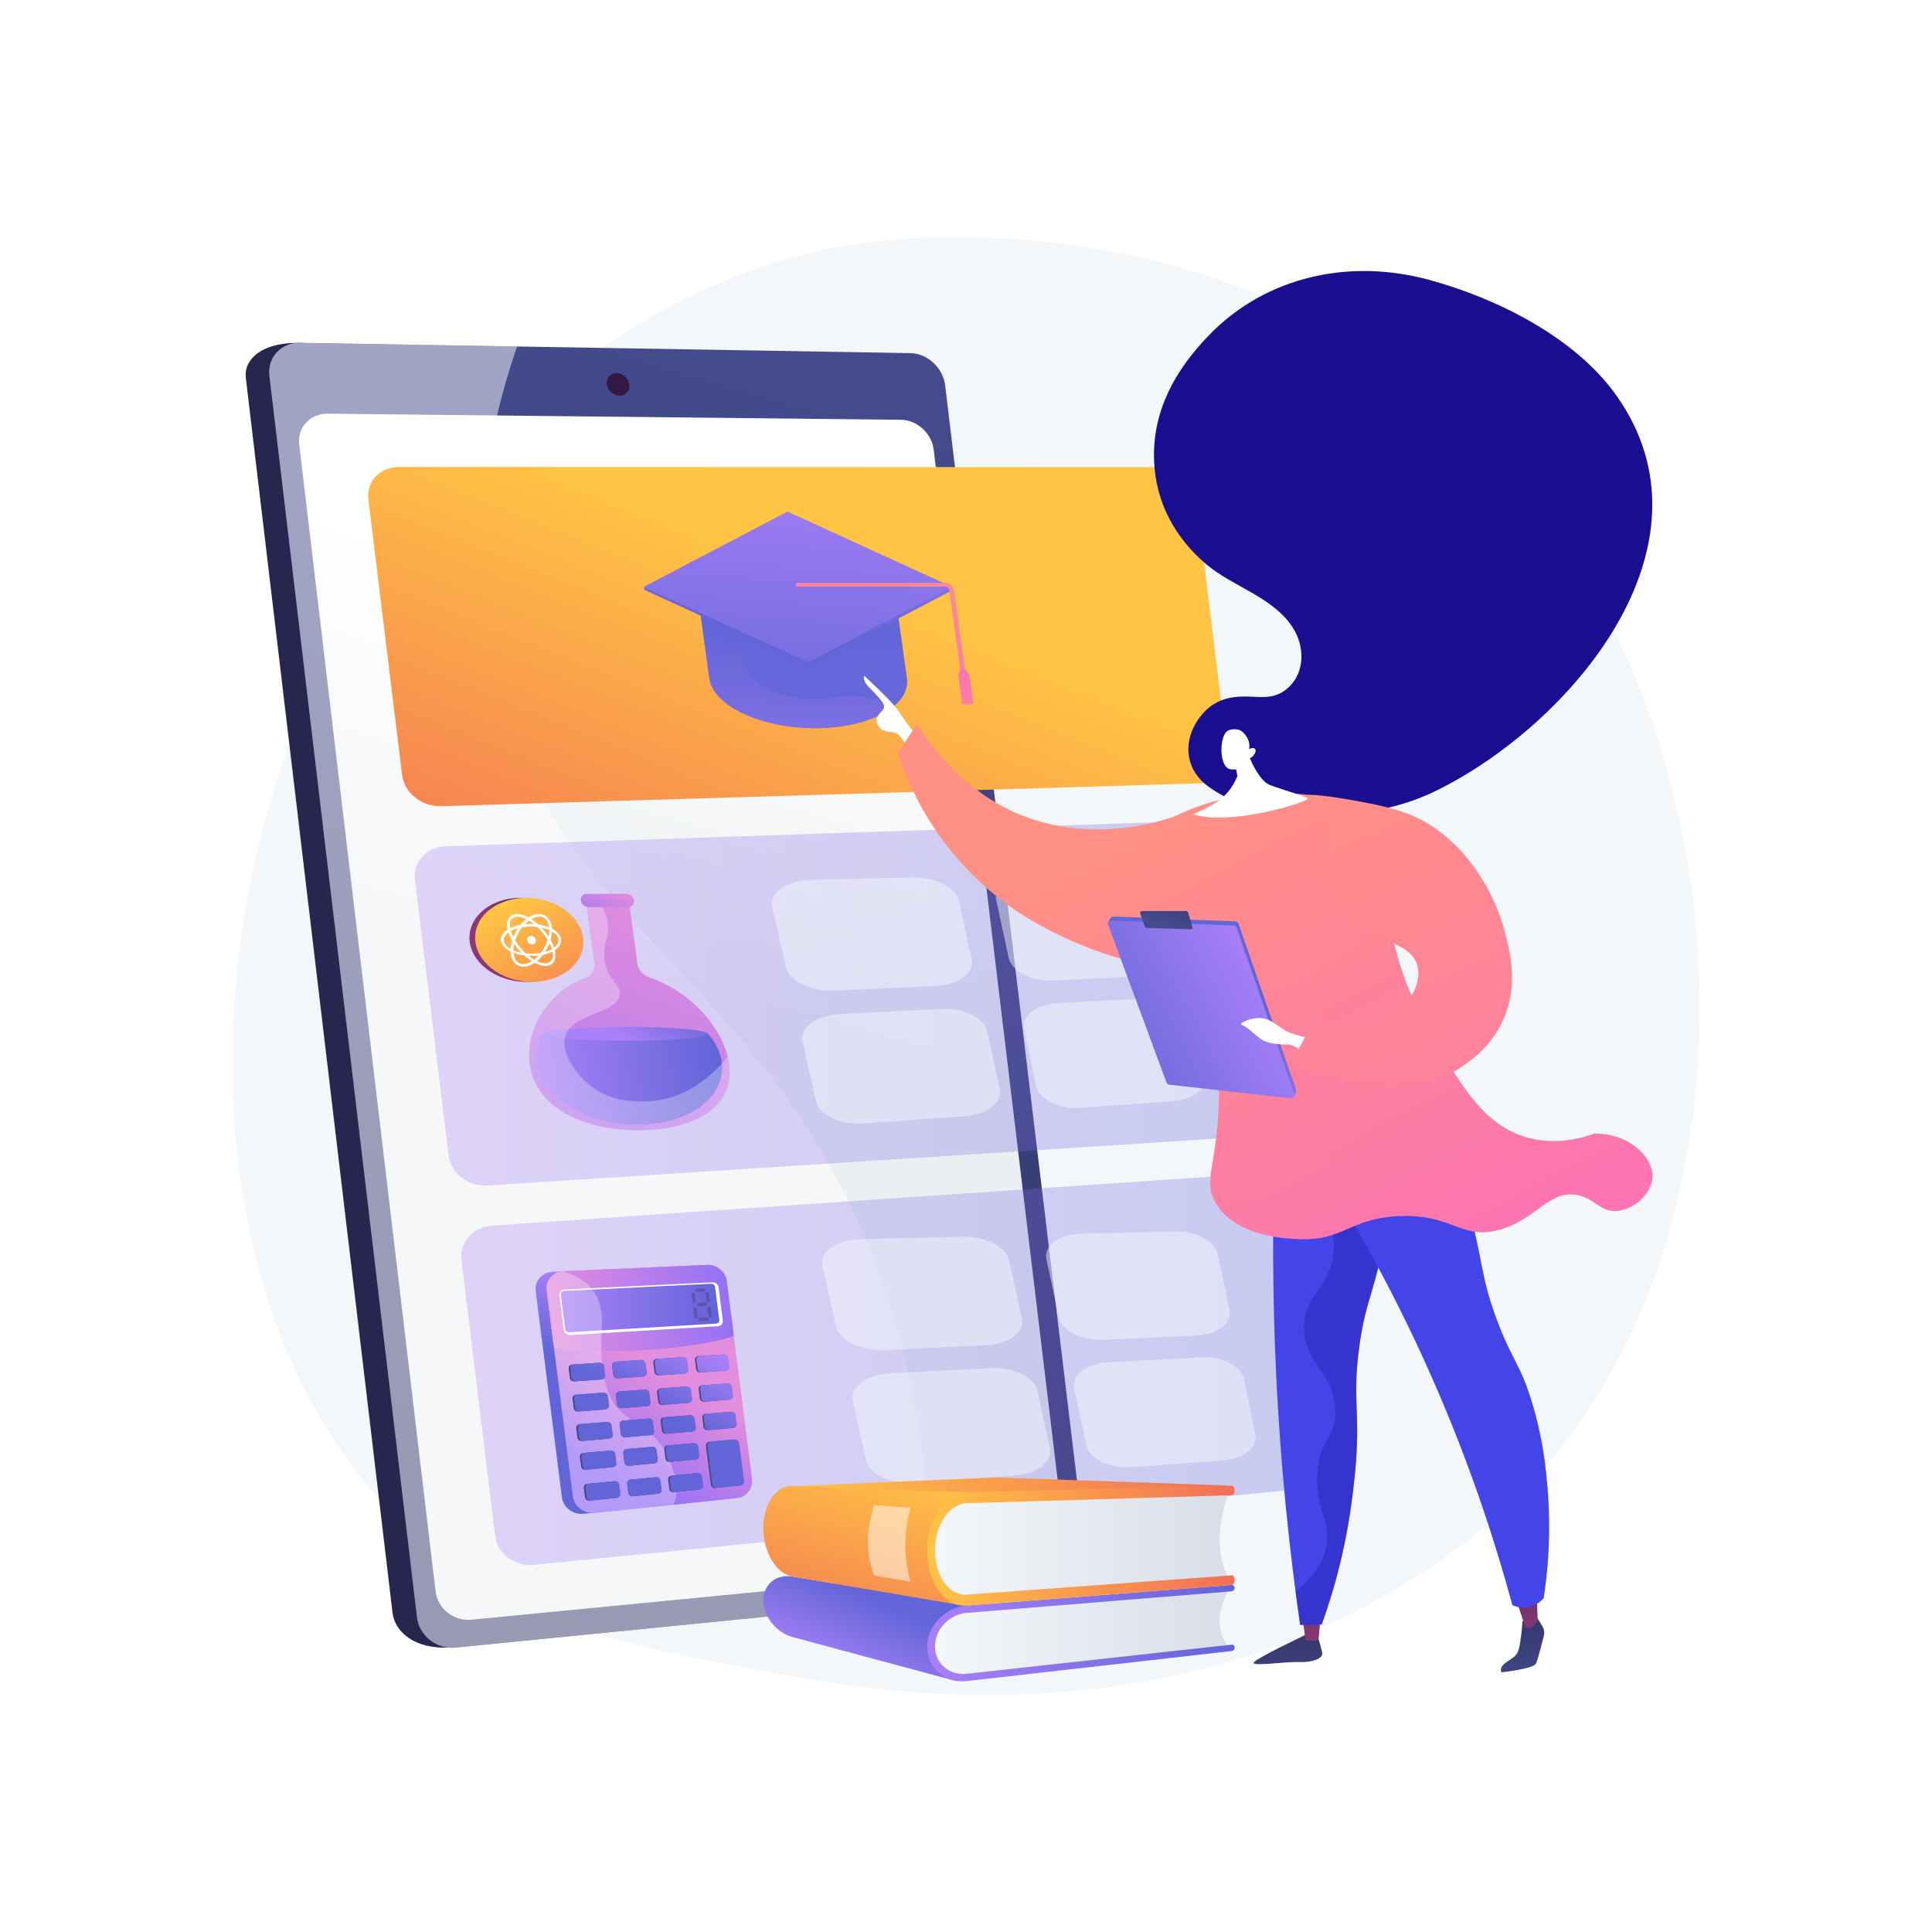<svg width="162" height="162" viewBox="0 0 162 162" fill="none" xmlns="http://www.w3.org/2000/svg">
<rect x="0" y="0" width="162" height="162" fill="#808080" stroke="none"/>
<g clip-path="url(#clip0_42_29)">
<rect width="162" height="162" fill="white"/>
<path d="M162 0H0V162H162V0Z" fill="white"/>
<path d="M127.72 125.018C124.517 128.32 121.652 130.261 119.457 131.726C98.058 146.014 73.596 141.896 66.033 140.488C53.831 138.217 43.531 136.615 34.681 128.62C14.572 110.452 15.55 72.553 30.916 49.076C32.738 46.292 48.081 23.549 72.595 20.345C73.195 20.267 73.642 20.222 74.034 20.18C77.826 19.779 101.327 17.66 120.49 33.714C123.233 36.012 127.647 40.157 131.74 46.479C146.708 69.596 146.755 105.398 127.72 125.018Z" fill="#F4F7FA"/>
<path d="M77.056 32.475L88.773 129.87C88.949 131.33 87.942 132.64 86.533 132.779L37.727 138.138C34.737 138.324 33.1 136.796 32.915 135.243L20.613 31.696C20.43 30.151 21.896 28.753 24.899 28.753L74.149 29.79C75.575 29.814 76.881 31.022 77.056 32.475Z" fill="url(#paint0_linear_42_29)"/>
<path d="M79.252 32.307L91.034 130.19C91.211 131.657 90.201 132.973 88.786 133.114L38.188 138.152C36.602 138.309 35.148 137.162 34.962 135.601L22.591 31.518C22.407 29.966 23.572 28.719 25.175 28.746L76.334 29.609C77.765 29.633 79.076 30.847 79.252 32.307Z" fill="url(#paint1_linear_42_29)"/>
<path d="M78.292 37.706L89.213 128.463C89.377 129.834 88.432 131.061 87.107 131.19L39.522 135.815C38.047 135.959 36.695 134.888 36.523 133.435L25.09 37.286C24.918 35.841 26 34.672 27.489 34.688L75.563 35.2C76.901 35.214 78.128 36.342 78.292 37.706Z" fill="url(#paint2_linear_42_29)"/>
<path d="M52.774 32.24C52.837 32.761 52.463 33.178 51.938 33.171C51.413 33.165 50.937 32.736 50.875 32.214C50.812 31.692 51.188 31.275 51.712 31.282C52.237 31.29 52.712 31.719 52.774 32.24Z" fill="url(#paint3_linear_42_29)"/>
<g opacity="0.5">
<path d="M70.065 98.628C60.323 80.616 45.77 75.225 41.389 56.663C39.02 46.629 40.634 37.025 43.352 29.052L25.175 28.746C23.572 28.719 22.407 29.966 22.591 31.518L34.962 135.601C35.148 137.162 36.602 138.31 38.188 138.152L77.963 134.192C78.257 118.053 74.407 106.656 70.065 98.628Z" fill="white"/>
</g>
<path d="M100.686 65.682L36.981 67.6C35.363 67.648 33.898 66.474 33.715 64.977L30.888 41.861C30.704 40.363 31.877 39.15 33.502 39.15L97.444 39.171C98.85 39.172 100.124 40.296 100.293 41.683L102.912 63.095C103.082 64.481 102.087 65.64 100.686 65.682Z" fill="url(#paint4_linear_42_29)"/>
<path opacity="0.3" d="M107.937 124.963L44.762 131.215C43.157 131.374 41.703 130.289 41.52 128.792L38.693 105.676C38.509 104.179 39.671 102.876 41.282 102.766L104.694 98.452C106.089 98.358 107.353 99.405 107.523 100.792L110.141 122.203C110.311 123.59 109.326 124.826 107.937 124.963Z" fill="url(#paint5_linear_42_29)"/>
<path opacity="0.3" d="M104.312 95.323L40.871 99.407C39.26 99.511 37.8 98.382 37.617 96.884L34.79 73.768C34.607 72.271 35.774 71.013 37.392 70.958L101.069 68.812C102.469 68.764 103.738 69.851 103.908 71.237L106.527 92.649C106.696 94.036 105.706 95.233 104.312 95.323Z" fill="url(#paint6_linear_42_29)"/>
<path d="M74.885 48.481L76.045 56.872C76.171 57.779 75.724 58.618 74.849 59.303C74.639 59.467 74.409 59.623 74.152 59.769C72.753 60.565 70.698 61.06 68.345 61.06C65.991 61.06 63.797 60.565 62.178 59.769C60.647 59.017 59.63 57.996 59.474 56.872L58.314 48.481L74.885 48.481Z" fill="url(#paint7_linear_42_29)"/>
<path opacity="0.3" d="M74.855 59.303C74.646 59.467 74.412 59.623 74.156 59.769C72.757 60.565 70.7 61.06 68.346 61.06C65.993 61.06 63.798 60.565 62.179 59.769C60.648 59.017 59.63 57.996 59.474 56.872L58.872 52.518C60.126 53.026 61.894 54.022 62.422 55.632C63.247 58.15 66.863 59.003 70.262 58.434C71.759 58.183 73.417 58.577 74.855 59.303Z" fill="url(#paint8_linear_42_29)"/>
<path d="M79.346 49.262L66.069 43.184L54.472 49.262H54.003L54.031 49.46L67.846 55.782L79.913 49.46L79.886 49.262H79.346Z" fill="url(#paint9_linear_42_29)"/>
<path d="M66.029 42.894L53.967 49.216L67.776 55.538L79.838 49.216L66.029 42.894Z" fill="url(#paint10_linear_42_29)"/>
<path d="M80.974 57.993C80.879 57.993 80.766 57.917 80.754 57.823L79.608 49.536C79.582 49.349 79.455 49.184 79.266 49.184H66.898C66.803 49.184 66.718 49.121 66.705 49.028C66.692 48.934 66.76 48.871 66.855 48.871H79.223C79.602 48.871 79.951 49.161 80.003 49.536L81.148 57.823C81.161 57.917 81.069 57.993 80.974 57.993Z" fill="url(#paint11_linear_42_29)"/>
<path d="M81.212 56.487L81.025 56.23C80.956 56.132 80.84 56.073 80.727 56.074C80.614 56.076 80.518 56.139 80.479 56.239L80.381 56.506C80.355 56.571 80.354 56.643 80.364 56.716L80.675 58.971C80.682 59.019 80.9 59.058 81.161 59.058C81.422 59.058 81.629 59.019 81.622 58.971L81.31 56.71C81.299 56.632 81.26 56.555 81.212 56.487Z" fill="url(#paint12_linear_42_29)"/>
<path d="M53.447 80.791L52.72 75.4H49.114L49.84 80.791C49.911 81.317 49.635 81.786 49.15 81.964C45.989 83.121 44.026 86.296 44.42 89.222C44.913 92.883 48.91 94.768 53.526 94.768C58.143 94.768 61.632 92.883 61.139 89.222C60.744 86.296 57.926 83.121 54.453 81.964C53.919 81.786 53.517 81.317 53.447 80.791Z" fill="url(#paint13_linear_42_29)"/>
<path d="M45.509 86.687C45.073 87.4 44.882 88.205 44.997 89.058C45.388 91.963 49.18 94.318 53.466 94.318C57.752 94.318 60.909 91.963 60.517 89.058C60.403 88.205 59.994 87.399 59.366 86.687H45.509Z" fill="url(#paint14_linear_42_29)"/>
<path d="M59.363 86.687C59.406 87.009 56.341 87.27 52.516 87.27C48.692 87.27 45.556 87.009 45.513 86.687C45.469 86.365 48.535 86.104 52.359 86.104C56.184 86.104 59.319 86.365 59.363 86.687Z" fill="url(#paint15_linear_42_29)"/>
<g opacity="0.3">
<path d="M53.925 92.357C52.991 92.354 51.063 92.348 49.393 90.953C48.382 90.109 47.032 88.394 47.382 86.978C47.913 84.831 51.931 85.077 51.967 83.296C51.983 82.485 51.154 82.341 50.775 80.937C50.358 79.389 51.152 78.775 50.949 77.36C50.876 76.853 50.667 76.189 50.098 75.4H49.114L49.84 80.791C49.911 81.317 49.635 81.786 49.15 81.964C45.989 83.121 44.026 86.296 44.42 89.222C44.913 92.883 48.91 94.768 53.526 94.768C58.143 94.768 61.632 92.883 61.139 89.222C61.11 89.013 61.069 88.803 61.017 88.592C59.911 89.996 57.523 92.369 53.925 92.357Z" fill="white"/>
</g>
<path d="M52.659 76.062H49.353C49.037 76.062 48.746 75.813 48.705 75.505C48.663 75.198 48.887 74.949 49.204 74.949H52.509C52.826 74.949 53.116 75.198 53.158 75.505C53.199 75.813 52.976 76.062 52.659 76.062Z" fill="url(#paint16_linear_42_29)"/>
<path d="M43.485 75.288C41.234 75.355 39.517 76.694 39.375 78.388C39.375 78.39 39.374 78.392 39.374 78.394C39.367 78.487 39.364 78.581 39.366 78.676C39.366 78.682 39.366 78.688 39.367 78.695C39.368 78.739 39.37 78.783 39.374 78.828C39.374 78.836 39.375 78.844 39.376 78.852C39.38 78.898 39.384 78.944 39.39 78.99C39.656 80.958 41.928 82.45 44.433 82.324C44.5 82.32 44.566 82.316 44.631 82.31C44.638 82.309 44.644 82.309 44.651 82.308C44.713 82.303 44.774 82.296 44.835 82.289C44.845 82.288 44.854 82.287 44.864 82.285C44.923 82.278 44.981 82.269 45.039 82.26C45.05 82.258 45.061 82.257 45.072 82.255C45.129 82.246 45.185 82.235 45.241 82.224C45.253 82.222 45.264 82.22 45.275 82.217C45.331 82.206 45.386 82.194 45.441 82.181C45.451 82.178 45.462 82.176 45.472 82.173C45.526 82.16 45.58 82.146 45.633 82.131C45.643 82.128 45.652 82.126 45.662 82.123C45.709 82.109 45.757 82.095 45.803 82.08C45.815 82.076 45.827 82.073 45.839 82.069C45.887 82.053 45.933 82.037 45.98 82.02C45.99 82.017 46 82.013 46.01 82.01C46.01 82.01 46.01 82.01 46.01 82.01C47.607 81.423 48.608 80.103 48.409 78.627C48.151 76.709 45.961 75.214 43.485 75.288Z" fill="url(#paint17_linear_42_29)"/>
<path d="M48.888 78.627C49.146 80.544 47.38 82.199 44.911 82.323C42.407 82.45 40.134 80.958 39.869 78.99C39.604 77.021 41.452 75.363 43.964 75.288C46.439 75.214 48.629 76.71 48.888 78.627Z" fill="url(#paint18_linear_42_29)"/>
<g opacity="0.3">
<path d="M45.881 81.375C45.2 80.364 45.617 79.372 44.794 78.732C43.955 78.079 43.065 78.752 41.933 78.235C41.494 78.035 40.981 77.637 40.525 76.795C40.012 77.414 39.759 78.177 39.869 78.99C40.134 80.958 42.407 82.45 44.911 82.324C45.48 82.295 46.011 82.185 46.489 82.01C46.214 81.802 46.021 81.583 45.881 81.375Z" fill="url(#paint19_linear_42_29)"/>
</g>
<path d="M44.212 78.836C44.239 79.035 44.423 79.192 44.624 79.189C44.824 79.185 44.964 79.021 44.938 78.823C44.911 78.626 44.728 78.468 44.528 78.471C44.328 78.474 44.186 78.637 44.212 78.836Z" fill="white"/>
<path d="M43.518 79.665C42.529 78.523 42.227 77.255 42.833 76.795C42.972 76.69 43.149 76.636 43.357 76.636C44.022 76.636 44.907 77.177 45.614 78.01C46.562 79.127 46.855 80.357 46.286 80.824C46.153 80.933 45.983 80.992 45.782 80.999C45.13 81.022 44.241 80.5 43.518 79.665ZM42.991 76.981C42.501 77.354 42.823 78.527 43.69 79.529C44.351 80.295 45.18 80.793 45.752 80.775C45.906 80.77 46.034 80.727 46.133 80.646C46.596 80.267 46.285 79.125 45.448 78.141C44.799 77.377 43.971 76.861 43.387 76.862C43.227 76.862 43.094 76.902 42.991 76.981Z" fill="white"/>
<path d="M43.376 80.92C42.65 80.481 42.619 79.205 43.303 78.035C43.801 77.182 44.546 76.636 45.199 76.636C45.401 76.636 45.585 76.689 45.746 76.792C46.436 77.236 46.473 78.466 45.828 79.611C45.346 80.467 44.606 81.039 43.942 81.062C43.733 81.069 43.543 81.022 43.376 80.92ZM43.509 78.164C42.91 79.191 42.898 80.373 43.485 80.73C43.609 80.805 43.752 80.84 43.912 80.835C44.495 80.816 45.184 80.271 45.628 79.486C46.198 78.478 46.203 77.334 45.641 76.974C45.522 76.897 45.384 76.859 45.229 76.859C44.656 76.86 43.965 77.382 43.509 78.164Z" fill="white"/>
<path d="M42.004 78.879C41.97 78.644 42.049 78.439 42.227 78.233C42.613 77.782 43.44 77.491 44.375 77.472L44.443 77.469C45.804 77.46 46.935 78.019 47.044 78.746C47.099 79.115 46.888 79.459 46.447 79.728C46.024 79.987 45.429 80.131 44.773 80.158L44.701 80.131C44.701 80.131 44.701 80.131 44.701 80.131C43.313 80.195 42.115 79.636 42.004 78.879ZM44.408 77.699C43.532 77.718 42.766 77.983 42.417 78.391C42.276 78.555 42.218 78.727 42.244 78.902C42.334 79.52 43.437 79.997 44.679 79.965L44.744 79.962C45.364 79.938 45.922 79.791 46.317 79.55C46.688 79.323 46.869 79.043 46.826 78.76C46.737 78.164 45.691 77.688 44.473 77.698L44.408 77.699Z" fill="white"/>
<path d="M60.073 107.513L62.184 124.05C62.288 124.864 61.711 125.607 60.88 125.693L48.942 126.934C48.045 127.027 47.224 126.398 47.116 125.547L44.919 108.248C44.818 107.448 45.386 106.764 46.205 106.651C46.257 106.644 46.31 106.64 46.365 106.638L58.381 106.109C59.217 106.072 59.969 106.7 60.073 107.513Z" fill="url(#paint20_linear_42_29)"/>
<path d="M60.947 107.469L63.057 123.982C63.16 124.795 62.62 125.533 61.791 125.619L49.894 126.855C48.999 126.948 48.144 126.323 48.036 125.473L45.842 108.201C45.74 107.403 46.324 106.719 47.14 106.607C47.192 106.599 47.264 106.595 47.318 106.592L59.295 106.065C60.129 106.029 60.843 106.657 60.947 107.469Z" fill="url(#paint21_linear_42_29)"/>
<path d="M60.944 107.446L61.473 111.583L46.388 112.505L45.838 108.177C45.739 107.398 46.296 106.739 47.081 106.604C47.151 106.591 47.244 106.596 47.318 106.592L59.295 106.065C60.129 106.029 60.841 106.634 60.944 107.446Z" fill="url(#paint22_linear_42_29)"/>
<path d="M61.31 110.311L61.53 112.032C60.082 112.539 57.376 112.988 54.265 113.189C52.903 113.277 51.586 113.309 50.395 113.291C48.818 113.267 47.481 113.155 46.448 112.974L46.219 111.174C46.585 111.069 46.922 110.972 47.325 110.877C48.204 110.671 49.273 110.487 50.454 110.338C51.514 110.205 52.674 110.1 53.881 110.033C55.443 109.947 56.91 109.935 58.185 109.985C58.285 109.989 58.384 109.994 58.481 109.998C58.788 110.013 59.083 110.031 59.365 110.053C59.465 110.061 59.563 110.069 59.659 110.078C59.881 110.098 60.072 110.121 60.275 110.146C60.665 110.192 61.012 110.248 61.31 110.311Z" fill="url(#paint23_linear_42_29)"/>
<path d="M60.609 110.732C60.641 110.978 60.463 111.189 60.211 111.204L47.823 111.944C47.551 111.96 47.305 111.766 47.272 111.51L46.904 108.613C46.872 108.358 47.066 108.14 47.337 108.127L59.741 107.525C59.993 107.513 60.223 107.702 60.254 107.948L60.609 110.732Z" fill="white"/>
<path d="M60.313 110.686C60.333 110.842 60.22 110.975 60.061 110.985L47.737 111.712C47.565 111.722 47.41 111.599 47.389 111.438L47.023 108.554C47.002 108.393 47.125 108.255 47.296 108.247L59.634 107.644C59.794 107.637 59.938 107.756 59.958 107.911L60.313 110.686Z" fill="url(#paint24_linear_42_29)"/>
<g opacity="0.3">
<path d="M58.352 109.098C58.362 109.175 58.304 109.228 58.225 109.232L58.219 109.232C58.14 109.236 58.07 109.191 58.06 109.114L57.987 108.544C57.977 108.467 58.034 108.406 58.113 108.402L58.12 108.402C58.199 108.398 58.27 108.452 58.28 108.529L58.352 109.098Z" fill="url(#paint25_linear_42_29)"/>
<path d="M59.519 109.039C59.528 109.115 59.471 109.17 59.393 109.174L59.386 109.174C59.308 109.178 59.238 109.131 59.228 109.054L59.155 108.484C59.145 108.408 59.202 108.346 59.28 108.342L59.287 108.342C59.365 108.338 59.436 108.393 59.446 108.469L59.519 109.039Z" fill="url(#paint26_linear_42_29)"/>
</g>
<path opacity="0.3" d="M58.516 110.376C58.525 110.452 58.471 110.532 58.392 110.535L58.386 110.536C58.306 110.539 58.233 110.469 58.223 110.392L58.148 109.805C58.138 109.728 58.193 109.65 58.272 109.647L58.279 109.646C58.358 109.642 58.431 109.712 58.441 109.789L58.516 110.376Z" fill="url(#paint27_linear_42_29)"/>
<path opacity="0.3" d="M59.682 110.316C59.691 110.393 59.631 110.419 59.56 110.482L59.553 110.482C59.475 110.486 59.401 110.409 59.391 110.333L59.313 109.718C59.303 109.641 59.353 109.535 59.432 109.531L59.438 109.531C59.517 109.527 59.593 109.626 59.603 109.702L59.682 110.316Z" fill="url(#paint28_linear_42_29)"/>
<path opacity="0.3" d="M59.269 109.348C59.279 109.424 59.221 109.49 59.143 109.495L58.583 109.526C58.504 109.53 58.461 109.47 58.451 109.394L58.45 109.387C58.441 109.311 58.466 109.246 58.545 109.242L59.122 109.21C59.2 109.206 59.258 109.265 59.269 109.341L59.269 109.348Z" fill="url(#paint29_linear_42_29)"/>
<path opacity="0.3" d="M59.114 108.157C59.124 108.234 59.068 108.299 58.989 108.303L58.428 108.332C58.349 108.336 58.306 108.276 58.296 108.199L58.295 108.193C58.285 108.116 58.312 108.052 58.391 108.048L58.968 108.019C59.046 108.015 59.103 108.074 59.113 108.151L59.114 108.157Z" fill="url(#paint30_linear_42_29)"/>
<path opacity="0.3" d="M59.432 110.596C59.442 110.672 59.383 110.739 59.304 110.743L58.713 110.777C58.634 110.782 58.561 110.723 58.551 110.647L58.55 110.64C58.54 110.563 58.596 110.498 58.675 110.493L59.268 110.459C59.346 110.455 59.421 110.513 59.431 110.589L59.432 110.596Z" fill="url(#paint31_linear_42_29)"/>
<path opacity="0.3" d="M56.734 125.066C56.72 125.341 56.674 125.618 56.585 125.881C56.554 125.974 56.517 126.071 56.475 126.171L49.894 126.855C48.999 126.948 48.144 126.324 48.036 125.473L45.839 108.177C45.739 107.398 46.294 106.726 47.079 106.591C47.099 106.595 47.129 106.6 47.149 106.605C48.024 106.827 49.006 107.268 49.672 108.139C50.089 108.684 50.387 109.399 50.461 110.338C50.481 110.581 50.486 110.838 50.474 111.112C50.467 111.272 50.46 111.434 50.453 111.6C50.445 111.807 50.437 112.019 50.431 112.234C50.422 112.579 50.418 112.932 50.425 113.289C50.431 113.631 50.446 113.977 50.476 114.321C50.482 114.387 50.488 114.454 50.495 114.52C50.517 114.735 50.545 114.949 50.58 115.161C50.604 115.306 50.631 115.45 50.662 115.593C50.835 116.397 51.124 117.159 51.591 117.817C51.945 118.315 52.43 118.691 52.934 119.038C53.067 119.13 53.201 119.219 53.334 119.309C53.793 119.615 54.234 119.934 54.637 120.295C54.647 120.304 54.657 120.313 54.666 120.322C54.862 120.498 55.048 120.685 55.222 120.886C55.416 121.108 55.586 121.344 55.734 121.591C55.791 121.686 55.845 121.783 55.896 121.881C55.984 122.049 56.063 122.223 56.136 122.399C56.168 122.479 56.201 122.559 56.232 122.641C56.233 122.644 56.235 122.647 56.236 122.651C56.362 122.974 56.478 123.313 56.567 123.658C56.688 124.123 56.758 124.6 56.734 125.066Z" fill="white"/>
<path d="M50.633 115.344C50.654 115.515 50.526 115.664 50.346 115.676L48.156 115.832C47.973 115.845 47.807 115.716 47.785 115.544L47.685 114.756C47.663 114.584 47.794 114.434 47.976 114.422L50.168 114.275C50.348 114.263 50.512 114.392 50.533 114.563L50.633 115.344Z" fill="url(#paint32_linear_42_29)"/>
<path d="M54.217 115.092C54.238 115.261 54.113 115.409 53.936 115.421L51.792 115.574C51.613 115.586 51.451 115.458 51.429 115.288L51.33 114.509C51.308 114.338 51.436 114.19 51.615 114.178L53.76 114.034C53.936 114.022 54.097 114.15 54.118 114.319L54.217 115.092Z" fill="url(#paint33_linear_42_29)"/>
<path d="M57.608 114.854C57.629 115.021 57.507 115.167 57.334 115.179L55.233 115.329C55.058 115.341 54.898 115.214 54.877 115.046L54.778 114.274C54.757 114.105 54.882 113.959 55.057 113.947L57.159 113.807C57.332 113.795 57.489 113.921 57.51 114.089L57.608 114.854Z" fill="url(#paint34_linear_42_29)"/>
<path d="M61.047 114.612C61.068 114.778 60.948 114.922 60.779 114.934L58.721 115.081C58.55 115.093 58.393 114.967 58.372 114.8L58.275 114.037C58.253 113.87 58.375 113.725 58.547 113.714L60.605 113.576C60.775 113.564 60.929 113.69 60.95 113.855L61.047 114.612Z" fill="url(#paint35_linear_42_29)"/>
<path d="M50.952 117.853C50.974 118.024 50.846 118.174 50.666 118.188L48.477 118.36C48.294 118.375 48.128 118.246 48.106 118.074L48.006 117.286C47.984 117.114 48.115 116.963 48.298 116.949L50.487 116.786C50.667 116.773 50.831 116.901 50.852 117.072L50.952 117.853Z" fill="url(#paint36_linear_42_29)"/>
<path d="M54.533 117.575C54.554 117.744 54.429 117.893 54.253 117.906L52.111 118.075C51.932 118.089 51.769 117.962 51.748 117.791L51.648 117.012C51.627 116.841 51.754 116.692 51.933 116.679L54.076 116.519C54.252 116.506 54.413 116.633 54.434 116.802L54.533 117.575Z" fill="url(#paint37_linear_42_29)"/>
<path d="M57.921 117.312C57.943 117.479 57.82 117.626 57.648 117.639L55.548 117.804C55.373 117.818 55.214 117.692 55.192 117.523L55.094 116.752C55.072 116.583 55.197 116.436 55.372 116.423L57.472 116.266C57.645 116.253 57.802 116.379 57.824 116.546L57.921 117.312Z" fill="url(#paint38_linear_42_29)"/>
<path d="M61.358 117.045C61.379 117.21 61.259 117.356 61.09 117.369L59.034 117.531C58.862 117.544 58.706 117.419 58.685 117.252L58.587 116.489C58.566 116.322 58.688 116.176 58.859 116.163L60.916 116.01C61.085 115.997 61.24 116.122 61.261 116.287L61.358 117.045Z" fill="url(#paint39_linear_42_29)"/>
<path d="M51.264 120.304C51.285 120.475 51.157 120.627 50.978 120.642L48.791 120.83C48.608 120.846 48.443 120.718 48.421 120.546L48.321 119.758C48.299 119.586 48.429 119.434 48.611 119.419L50.799 119.24C50.979 119.225 51.143 119.352 51.164 119.523L51.264 120.304Z" fill="url(#paint40_linear_42_29)"/>
<path d="M54.842 120C54.864 120.17 54.738 120.319 54.562 120.334L52.422 120.518C52.243 120.534 52.08 120.408 52.059 120.237L51.959 119.457C51.938 119.287 52.065 119.136 52.244 119.122L54.385 118.947C54.562 118.932 54.722 119.058 54.743 119.227L54.842 120Z" fill="url(#paint41_linear_42_29)"/>
<path d="M58.228 119.713C58.249 119.88 58.127 120.028 57.954 120.043L55.856 120.223C55.681 120.238 55.522 120.113 55.501 119.944L55.402 119.173C55.381 119.004 55.505 118.855 55.68 118.841L57.779 118.669C57.952 118.655 58.109 118.78 58.13 118.947L58.228 119.713Z" fill="url(#paint42_linear_42_29)"/>
<path d="M61.661 119.421C61.682 119.587 61.562 119.733 61.393 119.747L59.339 119.924C59.168 119.939 59.012 119.815 58.99 119.648L58.893 118.884C58.872 118.717 58.993 118.57 59.165 118.556L61.22 118.388C61.389 118.374 61.543 118.498 61.564 118.664L61.661 119.421Z" fill="url(#paint43_linear_42_29)"/>
<path d="M51.568 122.698C51.59 122.869 51.462 123.021 51.282 123.038L49.097 123.242C48.915 123.258 48.749 123.132 48.727 122.96L48.627 122.172C48.605 121.999 48.736 121.846 48.918 121.83L51.104 121.636C51.284 121.62 51.447 121.745 51.469 121.917L51.568 122.698Z" fill="url(#paint44_linear_42_29)"/>
<path d="M55.144 122.369C55.165 122.538 55.04 122.689 54.864 122.705L52.725 122.904C52.547 122.921 52.384 122.796 52.363 122.625L52.263 121.845C52.242 121.674 52.369 121.523 52.547 121.507L54.687 121.317C54.863 121.301 55.023 121.426 55.045 121.595L55.144 122.369Z" fill="url(#paint45_linear_42_29)"/>
<path d="M58.527 122.057C58.548 122.225 58.426 122.374 58.253 122.39L56.157 122.585C55.983 122.601 55.823 122.477 55.802 122.308L55.703 121.536C55.682 121.367 55.806 121.218 55.981 121.202L58.078 121.016C58.251 121 58.408 121.124 58.429 121.292L58.527 122.057Z" fill="url(#paint46_linear_42_29)"/>
<path d="M51.895 125.267C51.917 125.439 51.789 125.592 51.609 125.61L49.426 125.83C49.244 125.848 49.079 125.723 49.057 125.551L48.956 124.762C48.935 124.59 49.065 124.436 49.247 124.418L51.431 124.207C51.611 124.19 51.774 124.315 51.796 124.486L51.895 125.267Z" fill="url(#paint47_linear_42_29)"/>
<path d="M55.467 124.911C55.489 125.08 55.364 125.232 55.188 125.25L53.051 125.465C52.873 125.483 52.711 125.359 52.689 125.188L52.59 124.408C52.568 124.238 52.695 124.085 52.873 124.068L55.011 123.862C55.187 123.845 55.347 123.968 55.369 124.137L55.467 124.911Z" fill="url(#paint48_linear_42_29)"/>
<path d="M58.848 124.573C58.869 124.741 58.747 124.891 58.575 124.909L56.48 125.119C56.306 125.137 56.147 125.014 56.125 124.845L56.027 124.073C56.005 123.904 56.13 123.754 56.304 123.737L58.399 123.534C58.572 123.518 58.729 123.64 58.75 123.808L58.848 124.573Z" fill="url(#paint49_linear_42_29)"/>
<path d="M61.506 120.711L59.452 120.894C59.281 120.909 59.176 121.102 59.197 121.269L59.252 121.699L59.298 122.058L59.505 123.681L59.566 124.159L59.606 124.471C59.627 124.638 59.776 124.787 59.947 124.77L61.998 124.564C62.167 124.547 62.293 124.371 62.272 124.205L62.232 123.895L62.172 123.422L61.966 121.812L61.921 121.456L61.866 121.029C61.845 120.863 61.675 120.696 61.506 120.711Z" fill="url(#paint50_linear_42_29)"/>
<path d="M50.755 115.335C50.777 115.506 50.649 115.655 50.469 115.668L48.28 115.823C48.098 115.836 47.932 115.707 47.91 115.535L47.81 114.748C47.788 114.575 47.918 114.425 48.101 114.413L50.291 114.267C50.471 114.254 50.634 114.383 50.656 114.554L50.755 115.335Z" fill="url(#paint51_linear_42_29)"/>
<path d="M54.217 115.092C54.238 115.261 54.113 115.409 53.936 115.421L51.792 115.574C51.613 115.586 51.451 115.458 51.429 115.288L51.33 114.509C51.308 114.338 51.436 114.19 51.615 114.178L53.76 114.034C53.936 114.022 54.097 114.15 54.118 114.319L54.217 115.092Z" fill="url(#paint52_linear_42_29)"/>
<path d="M57.726 114.846C57.747 115.013 57.624 115.159 57.452 115.171L55.352 115.32C55.177 115.333 55.018 115.206 54.996 115.037L54.898 114.266C54.877 114.097 55.001 113.951 55.176 113.939L57.277 113.799C57.45 113.787 57.607 113.914 57.628 114.081L57.726 114.846Z" fill="url(#paint53_linear_42_29)"/>
<path d="M61.162 114.604C61.183 114.77 61.064 114.914 60.894 114.926L58.838 115.072C58.667 115.085 58.51 114.959 58.489 114.792L58.392 114.029C58.37 113.862 58.492 113.717 58.664 113.706L60.721 113.568C60.89 113.557 61.044 113.682 61.066 113.848L61.162 114.604Z" fill="url(#paint54_linear_42_29)"/>
<path d="M51.075 117.843C51.096 118.014 50.968 118.165 50.788 118.179L48.601 118.351C48.419 118.365 48.253 118.237 48.231 118.064L48.131 117.277C48.109 117.104 48.24 116.954 48.422 116.94L50.61 116.777C50.79 116.764 50.953 116.892 50.975 117.063L51.075 117.843Z" fill="url(#paint55_linear_42_29)"/>
<path d="M54.533 117.575C54.554 117.744 54.429 117.893 54.253 117.906L52.111 118.075C51.932 118.089 51.769 117.962 51.748 117.791L51.648 117.012C51.627 116.841 51.754 116.692 51.933 116.679L54.076 116.519C54.252 116.506 54.413 116.633 54.434 116.802L54.533 117.575Z" fill="url(#paint56_linear_42_29)"/>
<path d="M58.039 117.302C58.06 117.47 57.938 117.617 57.765 117.63L55.668 117.795C55.493 117.809 55.333 117.683 55.312 117.514L55.214 116.743C55.192 116.574 55.317 116.427 55.492 116.414L57.59 116.258C57.763 116.245 57.92 116.37 57.942 116.538L58.039 117.302Z" fill="url(#paint57_linear_42_29)"/>
<path d="M61.473 117.036C61.494 117.202 61.374 117.347 61.205 117.36L59.151 117.521C58.979 117.535 58.823 117.41 58.802 117.243L58.705 116.48C58.683 116.313 58.805 116.167 58.976 116.155L61.032 116.002C61.201 115.989 61.355 116.113 61.376 116.279L61.473 117.036Z" fill="url(#paint58_linear_42_29)"/>
<path d="M51.386 120.294C51.408 120.465 51.28 120.616 51.1 120.632L48.915 120.819C48.733 120.835 48.567 120.708 48.545 120.535L48.445 119.748C48.423 119.575 48.553 119.423 48.736 119.409L50.922 119.23C51.102 119.215 51.265 119.342 51.287 119.513L51.386 120.294Z" fill="url(#paint59_linear_42_29)"/>
<path d="M54.842 120C54.864 120.17 54.738 120.319 54.562 120.334L52.422 120.518C52.243 120.534 52.08 120.408 52.059 120.237L51.959 119.457C51.938 119.287 52.065 119.136 52.244 119.122L54.385 118.947C54.562 118.932 54.722 119.058 54.743 119.227L54.842 120Z" fill="url(#paint60_linear_42_29)"/>
<path d="M58.345 119.703C58.367 119.87 58.244 120.018 58.072 120.033L55.976 120.213C55.801 120.228 55.642 120.103 55.62 119.934L55.522 119.163C55.5 118.994 55.625 118.846 55.8 118.831L57.897 118.66C58.069 118.646 58.226 118.77 58.248 118.938L58.345 119.703Z" fill="url(#paint61_linear_42_29)"/>
<path d="M61.776 119.411C61.797 119.577 61.678 119.723 61.509 119.738L59.456 119.914C59.285 119.929 59.129 119.805 59.107 119.638L59.01 118.875C58.989 118.708 59.11 118.561 59.282 118.547L61.335 118.379C61.504 118.365 61.658 118.488 61.679 118.654L61.776 119.411Z" fill="url(#paint62_linear_42_29)"/>
<path d="M51.691 122.687C51.712 122.858 51.585 123.01 51.405 123.027L49.221 123.23C49.039 123.247 48.874 123.121 48.852 122.948L48.752 122.161C48.73 121.988 48.86 121.835 49.042 121.819L51.227 121.625C51.406 121.609 51.57 121.734 51.591 121.906L51.691 122.687Z" fill="url(#paint63_linear_42_29)"/>
<path d="M55.144 122.369C55.165 122.538 55.04 122.689 54.864 122.705L52.725 122.904C52.547 122.921 52.384 122.796 52.363 122.625L52.263 121.845C52.242 121.674 52.369 121.523 52.547 121.507L54.687 121.317C54.863 121.301 55.023 121.426 55.045 121.595L55.144 122.369Z" fill="url(#paint64_linear_42_29)"/>
<path d="M58.644 122.046C58.666 122.214 58.543 122.363 58.371 122.379L56.277 122.574C56.102 122.59 55.943 122.466 55.921 122.297L55.823 121.526C55.801 121.357 55.926 121.207 56.101 121.192L58.196 121.005C58.368 120.99 58.525 121.114 58.547 121.281L58.644 122.046Z" fill="url(#paint65_linear_42_29)"/>
<path d="M52.017 125.255C52.039 125.426 51.912 125.58 51.732 125.598L49.55 125.818C49.368 125.836 49.203 125.711 49.181 125.538L49.081 124.75C49.059 124.578 49.189 124.424 49.371 124.406L51.554 124.195C51.733 124.178 51.896 124.303 51.918 124.474L52.017 125.255Z" fill="url(#paint66_linear_42_29)"/>
<path d="M55.467 124.911C55.489 125.08 55.364 125.232 55.188 125.25L53.051 125.465C52.873 125.483 52.711 125.359 52.689 125.188L52.59 124.408C52.568 124.238 52.695 124.085 52.873 124.068L55.011 123.862C55.187 123.845 55.347 123.968 55.369 124.137L55.467 124.911Z" fill="url(#paint67_linear_42_29)"/>
<path d="M58.965 124.562C58.986 124.729 58.864 124.879 58.692 124.897L56.599 125.107C56.425 125.125 56.266 125.002 56.244 124.833L56.146 124.062C56.124 123.893 56.249 123.742 56.423 123.725L58.517 123.523C58.689 123.506 58.846 123.629 58.867 123.797L58.965 124.562Z" fill="url(#paint68_linear_42_29)"/>
<path d="M61.625 120.701L59.573 120.883C59.402 120.898 59.293 121.092 59.314 121.259L59.369 121.689L59.415 122.048L59.622 123.67L59.683 124.147L59.722 124.459C59.744 124.626 59.897 124.775 60.068 124.758L62.117 124.552C62.286 124.535 62.408 124.359 62.387 124.193L62.347 123.884L62.287 123.41L62.081 121.801L62.036 121.445L61.981 121.019C61.96 120.853 61.794 120.686 61.625 120.701Z" fill="url(#paint69_linear_42_29)"/>
<g opacity="0.5">
<path d="M76.466 73.57L67.965 73.782C65.93 73.833 64.484 74.839 64.751 76.027L65.893 81.099C66.159 82.28 68.021 83.16 70.037 83.066L78.459 82.676C80.379 82.587 81.723 81.592 81.476 80.453L80.414 75.559C80.165 74.413 78.404 73.522 76.466 73.57Z" fill="#F4F7FA"/>
<path d="M94.283 73.125L86.48 73.32C84.614 73.367 83.288 74.328 83.534 75.466L84.58 80.324C84.823 81.455 86.531 82.301 88.38 82.215L96.114 81.857C97.879 81.775 99.115 80.824 98.887 79.731L97.911 75.037C97.682 73.938 96.064 73.081 94.283 73.125Z" fill="#F4F7FA"/>
<path d="M78.879 84.597L70.474 85.025C68.462 85.127 67.033 86.165 67.297 87.339L68.426 92.353C68.688 93.52 70.53 94.348 72.522 94.203L80.849 93.601C82.748 93.463 84.077 92.44 83.832 91.313L82.782 86.474C82.536 85.341 80.796 84.499 78.879 84.597Z" fill="#F4F7FA"/>
<path d="M96.5 83.699L88.781 84.092C86.936 84.186 85.625 85.177 85.868 86.302L86.903 91.106C87.144 92.225 88.833 93.023 90.661 92.89L98.311 92.337C100.057 92.21 101.28 91.233 101.055 90.151L100.089 85.508C99.863 84.42 98.262 83.609 96.5 83.699Z" fill="#F4F7FA"/>
</g>
<g opacity="0.5">
<path d="M80.673 103.696L72.171 103.908C70.137 103.959 68.691 104.965 68.958 106.153L70.1 111.225C70.365 112.406 72.228 113.286 74.243 113.193L82.665 112.802C84.586 112.713 85.93 111.718 85.683 110.579L84.621 105.686C84.372 104.539 82.612 103.648 80.673 103.696Z" fill="#F4F7FA"/>
<path d="M98.49 103.252L90.686 103.446C88.821 103.493 87.495 104.454 87.74 105.593L88.787 110.45C89.031 111.581 90.739 112.427 92.587 112.342L100.321 111.983C102.086 111.901 103.321 110.95 103.094 109.857L102.118 105.163C101.889 104.064 100.271 103.207 98.49 103.252Z" fill="#F4F7FA"/>
<path d="M83.086 114.723L74.68 115.151C72.669 115.254 71.24 116.291 71.504 117.466L72.632 122.479C72.895 123.646 74.737 124.474 76.729 124.33L85.056 123.727C86.955 123.589 88.284 122.566 88.039 121.44L86.989 116.601C86.743 115.467 85.002 114.625 83.086 114.723Z" fill="#F4F7FA"/>
<path d="M100.707 113.825L92.988 114.219C91.143 114.313 89.832 115.303 90.075 116.428L91.109 121.232C91.35 122.351 93.04 123.149 94.868 123.017L102.518 122.463C104.264 122.336 105.487 121.359 105.262 120.277L104.296 115.634C104.07 114.546 102.469 113.736 100.707 113.825Z" fill="#F4F7FA"/>
</g>
<path d="M135.554 33.187C132.08 28.27 125.483 24.995 119.799 23.456C113.187 21.667 106.172 23.14 101.36 28.122C98.522 31.061 96.617 34.464 96.77 38.635C96.897 42.089 98.516 45.093 101.144 47.311C103.429 49.241 106.782 50.06 108.429 52.671C109.401 54.214 109.453 56.397 107.985 57.693C106.778 58.757 105.621 58.374 104.18 58.406C102.592 58.44 101.407 58.979 100.473 60.325C99.236 62.107 99.349 64.305 101.049 65.741C101.822 66.394 104.138 67.803 105.219 67.243C109.636 68.802 115.536 68.703 120.427 66.302C131.655 60.789 144.477 45.815 135.554 33.187Z" fill="#1A0F91"/>
<path d="M109.36 137.138C109.36 137.138 105.186 139.11 105.118 139.424C105.05 139.739 107.802 139.319 108.926 139.364C110.049 139.41 110.973 139.064 110.872 138.57C110.77 138.075 110.377 136.831 110.377 136.831L109.36 137.138Z" fill="url(#paint70_linear_42_29)"/>
<path d="M109.207 135.537L109.461 137.491C109.461 137.491 110.122 137.735 110.566 137.446L110.755 135.304L109.207 135.537Z" fill="url(#paint71_linear_42_29)"/>
<path d="M128.861 135.584L129.347 136.394C129.482 136.621 129.523 136.894 129.458 137.152C129.288 137.826 128.949 139.138 128.801 139.481C128.6 139.947 125.899 140.224 125.899 140.224C125.899 140.224 125.658 139.872 126.219 139.446C126.78 139.021 127.14 138.954 127.338 138.326C127.536 137.698 127.668 135.922 127.668 135.922L128.861 135.584Z" fill="url(#paint72_linear_42_29)"/>
<path d="M126.841 133.525C127.018 133.672 127.885 136.409 127.885 136.409C127.885 136.409 128.166 136.783 128.7 136.232C129.233 135.681 128.941 135.985 128.941 135.985L128.841 133.293L126.841 133.525Z" fill="url(#paint73_linear_42_29)"/>
<path d="M106.911 96.293C106.691 102.12 106.682 108.45 107.004 115.213C107.367 122.829 108.097 129.868 109.017 136.249C109.359 136.26 109.718 136.262 110.093 136.251C110.346 136.244 110.592 136.231 110.829 136.214C111.306 134.891 111.871 133.151 112.376 131.073C112.907 128.887 113.227 126.927 113.455 125.053C114.259 118.453 113.317 117.877 113.969 112.986C114.547 108.654 115.369 108.485 116.333 102.335C117.379 95.662 116.6 94.661 116.222 94.299C114.609 92.759 110.821 93.808 106.911 96.293Z" fill="#4345E8"/>
<path opacity="0.3" d="M116.221 94.299C114.684 92.831 111.166 93.72 107.451 95.961C111.725 100.761 112.191 103.875 111.679 105.895C111.1 108.178 109.339 108.836 109.346 111.333C109.354 114.401 112.018 115.214 111.961 118.461C111.924 120.608 110.753 120.586 110.477 123.237C110.15 126.375 111.679 127.456 111.184 129.778C110.971 130.776 110.362 132.081 108.63 133.426C108.755 134.379 108.883 135.323 109.017 136.249C109.358 136.26 109.718 136.262 110.093 136.251C110.346 136.244 110.592 136.231 110.829 136.214C111.306 134.891 111.871 133.151 112.376 131.073C112.907 128.887 113.227 126.927 113.455 125.053C114.259 118.453 113.317 117.877 113.969 112.986C114.547 108.654 115.368 108.485 116.333 102.335C117.379 95.662 116.6 94.661 116.221 94.299Z" fill="#1A0F91"/>
<path d="M109.558 96.195C113.238 101.792 117.207 108.758 120.756 117.096C123.438 123.397 125.384 129.313 126.812 134.586C127.006 134.679 127.461 134.864 128.044 134.784C128.839 134.675 129.315 134.148 129.439 134.001C130.021 130.221 129.957 127.02 129.759 124.71C129.633 123.23 129.409 120.767 128.502 117.726C127.487 114.32 126.788 114.128 125.463 110.524C124.087 106.784 124.42 105.85 123.103 101.169C122.562 99.246 121.656 96.385 120.161 92.961C116.627 94.039 113.092 95.117 109.558 96.195Z" fill="#4345E8"/>
<path d="M76.582 61.347C76.582 61.347 75.796 60.324 75.297 59.564C74.798 58.804 72.469 56.668 72.469 56.668C72.469 56.668 72.291 57.007 72.793 57.55C73.294 58.092 74.349 59.021 74.106 59.414C73.864 59.808 73.181 60.154 73.674 60.897C74.167 61.639 75.024 61.132 75.462 61.727C75.9 62.323 76.349 62.973 76.349 62.973L76.582 61.347Z" fill="white"/>
<path d="M76.889 60.68C76.358 61.514 75.828 62.348 75.298 63.182C75.85 64.859 76.802 67.187 78.469 69.643C79.204 70.727 81.485 73.906 85.345 76.462C90.6 79.942 100.175 83.188 102.978 79.485C105.479 76.181 101.442 68.857 100.699 67.542C99.194 68.275 96.722 69.248 93.544 69.478C92.502 69.554 89.791 69.725 86.738 68.75C81.085 66.945 77.948 62.39 76.889 60.68Z" fill="url(#paint74_linear_42_29)"/>
<path d="M95.184 71.458C95.415 72.537 99.024 71.958 99.769 73.917C100.169 74.968 99.32 75.635 99.285 77.42C99.245 79.419 100.269 80.553 101.055 82.125C102.206 84.428 102.21 86.685 102.219 91.198C102.231 97.624 100.703 98.916 102.007 100.986C103.705 103.682 107.782 103.854 108.883 103.901C112.652 104.06 113.099 102.198 117.188 101.976C121.858 101.722 122.523 104.082 125.863 103.076C128.913 102.156 129.94 99.71 132.316 100.217C133.801 100.533 134.194 101.658 135.595 101.536C137.003 101.414 138.458 100.117 138.557 98.787C138.681 97.133 136.737 95.051 133.691 95.048C132.481 95.489 130.474 96.001 128.243 95.433C124.587 94.501 122.685 91.269 120.573 87.679C119.112 85.196 116.426 80.632 116.394 74.647C116.381 72.179 116.83 71.457 116.183 70.138C114.082 65.855 105.931 66.494 105.24 66.556C99.686 67.053 94.905 70.155 95.184 71.458Z" fill="url(#paint75_linear_42_29)"/>
<path d="M93.363 76.849L103.601 77.264C103.713 77.269 103.812 77.344 103.85 77.454L108.673 91.363C108.742 91.563 108.526 92.062 108.323 92.039L98.2 90.608C98.097 90.596 98.009 90.526 97.972 90.425L92.954 77.442C92.883 77.25 93.164 76.841 93.363 76.849Z" fill="url(#paint76_linear_42_29)"/>
<path d="M93.204 77.189L103.442 77.605C103.555 77.609 103.653 77.684 103.691 77.794L108.514 91.704C108.584 91.903 108.428 92.109 108.225 92.087L98.041 90.948C97.938 90.936 97.85 90.866 97.813 90.766L92.935 77.579C92.864 77.387 93.005 77.181 93.204 77.189Z" fill="url(#paint77_linear_42_29)"/>
<path d="M96.003 77.707L95.609 76.599C95.573 76.498 95.644 76.392 95.747 76.392H99.474C99.538 76.392 99.595 76.435 99.615 76.499L99.989 77.725C100.02 77.826 99.946 77.928 99.844 77.925L96.137 77.807C96.077 77.805 96.024 77.766 96.003 77.707Z" fill="url(#paint78_linear_42_29)"/>
<path opacity="0.3" d="M102.306 88.719C101.641 86.478 102.735 85.018 101.618 83.276C100.038 80.812 96.644 81.855 95.588 79.866C95.304 79.33 95.168 78.531 95.552 77.284L93.204 77.189C93.005 77.181 92.864 77.387 92.935 77.579L97.813 90.766C97.85 90.866 97.938 90.936 98.041 90.948L104.231 91.64C103.128 90.641 102.576 89.631 102.306 88.719Z" fill="url(#paint79_linear_42_29)"/>
<path d="M109.783 87.054C109.783 87.054 108.235 86.734 107.639 86.343C107.042 85.953 106.409 85.325 105.53 85.359C104.65 85.394 103.764 85.859 104.171 85.966C104.577 86.072 105.336 86.91 105.916 87.24C106.496 87.57 107.821 87.6 108.068 87.582C108.315 87.564 109.289 88.173 109.289 88.173L109.783 87.054Z" fill="white"/>
<path opacity="0.3" d="M133.691 95.048C132.481 95.489 130.474 96.001 128.243 95.433C124.587 94.501 122.685 91.269 120.573 87.679C119.112 85.196 116.426 80.632 116.394 74.647C116.381 72.179 116.83 71.457 116.183 70.138C116.08 69.928 115.959 69.733 115.828 69.546C114.232 70.668 113.613 71.791 113.432 72.778C112.992 75.178 115.068 77.141 113.988 79.211C112.953 81.194 110.395 80.645 109.862 82.345C109.287 84.179 112.117 85.285 112.242 88.119C112.392 91.52 108.458 93.185 109.148 95.46C109.745 97.431 113.037 97.289 113.036 98.347C113.034 99.604 108.377 101.627 104.387 100.079C103.178 99.61 102.248 98.896 101.557 98.21C101.408 99.319 101.435 100.078 102.007 100.986C103.705 103.682 107.782 103.854 108.883 103.9C112.652 104.06 113.099 102.198 117.188 101.976C121.858 101.722 122.523 104.082 125.863 103.076C128.913 102.156 129.94 99.71 132.316 100.216C133.801 100.533 134.194 101.658 135.595 101.536C137.003 101.414 138.458 100.117 138.557 98.787C138.681 97.133 136.737 95.051 133.691 95.048Z" fill="url(#paint80_linear_42_29)"/>
<path d="M109.743 86.387C109.267 87.267 108.791 88.147 108.315 89.026C109.049 89.4 116.895 93.26 122.583 89.439C123.286 88.966 125.155 87.711 126.163 85.252C127.273 82.542 126.65 80.023 126.246 78.386C125.246 74.335 122.417 70.086 118.404 68.379C116.872 67.726 115.052 67.397 113.34 67.086C111.888 66.823 109.606 66.501 109.558 66.729C109.534 66.84 110.064 66.983 110.432 67.199C112.694 68.529 109.823 74.02 112.48 76.654C115.026 79.177 118.33 78.76 118.863 81.047C119.11 82.11 118.598 83.066 118.37 83.492C117.096 85.869 113.667 86.933 109.743 86.387Z" fill="url(#paint81_linear_42_29)"/>
<path d="M104.417 62.606C104.417 62.606 105.339 65.391 106.486 65.825C107.634 66.258 109.448 66.756 109.676 66.949C109.904 67.142 103.578 69.277 100.032 68.294C101.042 67.834 101.313 67.688 101.313 67.688C101.583 67.541 102.086 67.267 102.558 66.832C102.88 66.537 103.383 65.986 103.762 65.071L103.43 63.49L104.417 62.606Z" fill="white"/>
<path d="M104.776 63.585C104.776 63.585 104.305 64.674 103.187 64.507C102.186 64.358 102.237 61.74 102.917 61.295C103.144 61.146 103.604 61.09 103.945 61.22C104.185 61.311 104.9 61.92 104.741 62.811C104.962 62.689 105.181 62.708 105.257 62.818C105.354 62.957 105.197 63.209 105.162 63.266C105.039 63.464 104.86 63.551 104.776 63.585Z" fill="white"/>
<path d="M66.54 124.617L83.512 123.88L103.067 124.565L83.776 128.781L66.54 124.617Z" fill="url(#paint82_linear_42_29)"/>
<path d="M80.215 140.972L66.467 137.272C65.083 136.899 64.007 135.528 64.007 134.197V134.183C64.007 132.852 65.083 131.96 66.467 132.204L81.212 134.617L80.215 140.972Z" fill="url(#paint83_linear_42_29)"/>
<path d="M103.09 138.193L80.877 140.674C79.486 140.829 78.342 139.859 78.342 138.505V137.586C78.342 136.232 79.486 135.043 80.877 134.932L103.09 133.164C102.107 134.994 101.881 136.705 103.09 138.193Z" fill="url(#paint84_linear_42_29)"/>
<path d="M103.284 138.44L81.063 140.959C79.249 141.165 77.745 139.894 77.745 138.122V138.103C77.745 136.331 79.249 134.772 81.063 134.63L103.284 132.897C103.417 132.887 103.526 132.998 103.526 133.146C103.526 133.294 103.417 133.422 103.284 133.433L81.063 135.242C79.603 135.361 78.398 136.617 78.398 138.04V138.059C78.398 139.483 79.603 140.508 81.063 140.347L103.284 137.904C103.417 137.889 103.526 137.997 103.526 138.145C103.526 138.292 103.417 138.425 103.284 138.44Z" fill="url(#paint85_linear_42_29)"/>
<path d="M80.793 134.632L66.467 132.204C65.083 131.96 64.007 130.145 64.007 128.148V128.126C64.007 126.128 65.083 124.543 66.467 124.594L81.663 125.159L80.793 134.632Z" fill="url(#paint86_linear_42_29)"/>
<path d="M103.09 132.51L82.122 134.091C80.054 134.247 78.342 132.728 78.342 130.694V129.314C78.342 127.281 80.054 125.586 82.122 125.529L103.09 124.958C102.104 127.699 101.884 130.267 103.09 132.51Z" fill="url(#paint87_linear_42_29)"/>
<path d="M103.284 132.897L81.063 134.63C79.249 134.772 77.745 132.725 77.745 130.064V130.035C77.745 127.374 79.249 125.172 81.063 125.127L103.284 124.575C103.417 124.572 103.526 124.749 103.526 124.971C103.526 125.193 103.417 125.376 103.284 125.38L81.063 126.046C79.603 126.09 78.398 127.865 78.398 130.001V130.031C78.398 132.167 79.603 133.818 81.063 133.712L103.284 132.093C103.417 132.083 103.526 132.255 103.526 132.477C103.526 132.699 103.417 132.887 103.284 132.897Z" fill="url(#paint88_linear_42_29)"/>
<path opacity="0.5" d="M76.35 132.63L73.288 132.095C72.573 130.143 72.627 128.351 73.288 126.208L76.35 126.426C75.723 128.68 75.818 130.723 76.35 132.63Z" fill="white"/>
</g>
<defs>
<linearGradient id="paint0_linear_42_29" x1="54.089" y1="80.934" x2="34.855" y2="83.032" gradientUnits="userSpaceOnUse">
<stop stop-color="#444B8C"/>
<stop offset="0.996" stop-color="#26264F"/>
</linearGradient>
<linearGradient id="paint1_linear_42_29" x1="71.036" y1="32.451" x2="23.476" y2="194.366" gradientUnits="userSpaceOnUse">
<stop stop-color="#444B8C"/>
<stop offset="0.996" stop-color="#26264F"/>
</linearGradient>
<linearGradient id="paint2_linear_42_29" x1="48.627" y1="112.887" x2="65.872" y2="52.203" gradientUnits="userSpaceOnUse">
<stop offset="0.494" stop-color="#EBEFF2"/>
<stop offset="1" stop-color="white"/>
</linearGradient>
<linearGradient id="paint3_linear_42_29" x1="53.214" y1="28.463" x2="-2.682" y2="179.848" gradientUnits="userSpaceOnUse">
<stop stop-color="#311944"/>
<stop offset="1" stop-color="#893976"/>
</linearGradient>
<linearGradient id="paint4_linear_42_29" x1="68.604" y1="48.232" x2="53.289" y2="86.4" gradientUnits="userSpaceOnUse">
<stop stop-color="#FFC444"/>
<stop offset="0.996" stop-color="#F36F56"/>
</linearGradient>
<linearGradient id="paint5_linear_42_29" x1="38.674" y1="115.218" x2="110.16" y2="115.218" gradientUnits="userSpaceOnUse">
<stop stop-color="#AA80F9"/>
<stop offset="0.996" stop-color="#6165D7"/>
</linearGradient>
<linearGradient id="paint6_linear_42_29" x1="34.771" y1="84.493" x2="106.546" y2="84.493" gradientUnits="userSpaceOnUse">
<stop stop-color="#AA80F9"/>
<stop offset="0.996" stop-color="#6165D7"/>
</linearGradient>
<linearGradient id="paint7_linear_42_29" x1="78.265" y1="161.486" x2="82.249" y2="49.084" gradientUnits="userSpaceOnUse">
<stop stop-color="#AA80F9"/>
<stop offset="0.996" stop-color="#6165D7"/>
</linearGradient>
<linearGradient id="paint8_linear_42_29" x1="67.386" y1="61.037" x2="67.677" y2="52.83" gradientUnits="userSpaceOnUse">
<stop stop-color="#AA80F9"/>
<stop offset="0.996" stop-color="#6165D7"/>
</linearGradient>
<linearGradient id="paint9_linear_42_29" x1="66.933" y1="40.319" x2="65.31" y2="52.779" gradientUnits="userSpaceOnUse">
<stop stop-color="#AA80F9"/>
<stop offset="0.996" stop-color="#6165D7"/>
</linearGradient>
<linearGradient id="paint10_linear_42_29" x1="66.168" y1="36.715" x2="64.017" y2="64.637" gradientUnits="userSpaceOnUse">
<stop stop-color="#AA80F9"/>
<stop offset="0.996" stop-color="#6165D7"/>
</linearGradient>
<linearGradient id="paint11_linear_42_29" x1="79.601" y1="40.604" x2="66.385" y2="65.66" gradientUnits="userSpaceOnUse">
<stop stop-color="#FF9085"/>
<stop offset="1" stop-color="#FB6FBB"/>
</linearGradient>
<linearGradient id="paint12_linear_42_29" x1="81.175" y1="63.934" x2="82.115" y2="54.928" gradientUnits="userSpaceOnUse">
<stop stop-color="#FF9085"/>
<stop offset="1" stop-color="#FB6FBB"/>
</linearGradient>
<linearGradient id="paint13_linear_42_29" x1="57.061" y1="75.761" x2="44.112" y2="107.604" gradientUnits="userSpaceOnUse">
<stop offset="0.004" stop-color="#E38DDD"/>
<stop offset="1" stop-color="#9571F6"/>
</linearGradient>
<linearGradient id="paint14_linear_42_29" x1="45.191" y1="90.502" x2="60.435" y2="88.448" gradientUnits="userSpaceOnUse">
<stop stop-color="#AA80F9"/>
<stop offset="0.996" stop-color="#6165D7"/>
</linearGradient>
<linearGradient id="paint15_linear_42_29" x1="52.229" y1="87.014" x2="55.308" y2="82.352" gradientUnits="userSpaceOnUse">
<stop stop-color="#AA80F9"/>
<stop offset="0.996" stop-color="#6165D7"/>
</linearGradient>
<linearGradient id="paint16_linear_42_29" x1="51.337" y1="74.249" x2="49.737" y2="78.183" gradientUnits="userSpaceOnUse">
<stop offset="0.004" stop-color="#E38DDD"/>
<stop offset="1" stop-color="#9571F6"/>
</linearGradient>
<linearGradient id="paint17_linear_42_29" x1="48.363" y1="77.753" x2="42.025" y2="80.151" gradientUnits="userSpaceOnUse">
<stop stop-color="#311944"/>
<stop offset="1" stop-color="#893976"/>
</linearGradient>
<linearGradient id="paint18_linear_42_29" x1="42.4" y1="75.946" x2="48.68" y2="87.108" gradientUnits="userSpaceOnUse">
<stop stop-color="#FFC444"/>
<stop offset="0.996" stop-color="#F36F56"/>
</linearGradient>
<linearGradient id="paint19_linear_42_29" x1="40.77" y1="76.645" x2="46.882" y2="88.468" gradientUnits="userSpaceOnUse">
<stop stop-color="#FFC444"/>
<stop offset="0.996" stop-color="#F36F56"/>
</linearGradient>
<linearGradient id="paint20_linear_42_29" x1="55.717" y1="111.348" x2="52.823" y2="116.965" gradientUnits="userSpaceOnUse">
<stop stop-color="#AA80F9"/>
<stop offset="0.996" stop-color="#6165D7"/>
</linearGradient>
<linearGradient id="paint21_linear_42_29" x1="55.152" y1="114.875" x2="50.42" y2="123.259" gradientUnits="userSpaceOnUse">
<stop offset="0.004" stop-color="#E38DDD"/>
<stop offset="1" stop-color="#9571F6"/>
</linearGradient>
<linearGradient id="paint22_linear_42_29" x1="45.967" y1="109.284" x2="60.929" y2="107.327" gradientUnits="userSpaceOnUse">
<stop offset="0.004" stop-color="#E38DDD"/>
<stop offset="1" stop-color="#9571F6"/>
</linearGradient>
<linearGradient id="paint23_linear_42_29" x1="46.271" y1="111.626" x2="61.226" y2="109.669" gradientUnits="userSpaceOnUse">
<stop offset="0.004" stop-color="#E38DDD"/>
<stop offset="1" stop-color="#9571F6"/>
</linearGradient>
<linearGradient id="paint24_linear_42_29" x1="47.02" y1="109.678" x2="60.315" y2="109.678" gradientUnits="userSpaceOnUse">
<stop stop-color="#AA80F9"/>
<stop offset="0.996" stop-color="#6165D7"/>
</linearGradient>
<linearGradient id="paint25_linear_42_29" x1="58.1" y1="108.007" x2="57.906" y2="112.558" gradientUnits="userSpaceOnUse">
<stop stop-color="#311944"/>
<stop offset="1" stop-color="#A03976"/>
</linearGradient>
<linearGradient id="paint26_linear_42_29" x1="59.267" y1="107.945" x2="59.072" y2="112.51" gradientUnits="userSpaceOnUse">
<stop stop-color="#311944"/>
<stop offset="1" stop-color="#A03976"/>
</linearGradient>
<linearGradient id="paint27_linear_42_29" x1="58.257" y1="109.223" x2="58.05" y2="114.098" gradientUnits="userSpaceOnUse">
<stop stop-color="#311944"/>
<stop offset="1" stop-color="#A03976"/>
</linearGradient>
<linearGradient id="paint28_linear_42_29" x1="59.416" y1="109.078" x2="59.195" y2="114.293" gradientUnits="userSpaceOnUse">
<stop stop-color="#311944"/>
<stop offset="1" stop-color="#A03976"/>
</linearGradient>
<linearGradient id="paint29_linear_42_29" x1="59.666" y1="109.403" x2="55.164" y2="109.789" gradientUnits="userSpaceOnUse">
<stop stop-color="#311944"/>
<stop offset="1" stop-color="#A03976"/>
</linearGradient>
<linearGradient id="paint30_linear_42_29" x1="59.51" y1="108.21" x2="55.01" y2="108.597" gradientUnits="userSpaceOnUse">
<stop stop-color="#311944"/>
<stop offset="1" stop-color="#A03976"/>
</linearGradient>
<linearGradient id="paint31_linear_42_29" x1="59.859" y1="110.655" x2="55.012" y2="111.071" gradientUnits="userSpaceOnUse">
<stop stop-color="#311944"/>
<stop offset="1" stop-color="#A03976"/>
</linearGradient>
<linearGradient id="paint32_linear_42_29" x1="61.235" y1="107.997" x2="40.21" y2="122.74" gradientUnits="userSpaceOnUse">
<stop stop-color="#444B8C"/>
<stop offset="0.996" stop-color="#3E4177"/>
</linearGradient>
<linearGradient id="paint33_linear_42_29" x1="62.023" y1="109.398" x2="41.404" y2="123.857" gradientUnits="userSpaceOnUse">
<stop stop-color="#444B8C"/>
<stop offset="0.996" stop-color="#3E4177"/>
</linearGradient>
<linearGradient id="paint34_linear_42_29" x1="62.726" y1="110.749" x2="42.488" y2="124.94" gradientUnits="userSpaceOnUse">
<stop stop-color="#444B8C"/>
<stop offset="0.996" stop-color="#3E4177"/>
</linearGradient>
<linearGradient id="paint35_linear_42_29" x1="63.573" y1="112.04" x2="43.717" y2="125.963" gradientUnits="userSpaceOnUse">
<stop stop-color="#444B8C"/>
<stop offset="0.996" stop-color="#3E4177"/>
</linearGradient>
<linearGradient id="paint36_linear_42_29" x1="62.666" y1="109.869" x2="41.568" y2="124.663" gradientUnits="userSpaceOnUse">
<stop stop-color="#444B8C"/>
<stop offset="0.996" stop-color="#3E4177"/>
</linearGradient>
<linearGradient id="paint37_linear_42_29" x1="63.42" y1="111.261" x2="42.729" y2="125.769" gradientUnits="userSpaceOnUse">
<stop stop-color="#444B8C"/>
<stop offset="0.996" stop-color="#3E4177"/>
</linearGradient>
<linearGradient id="paint38_linear_42_29" x1="64.091" y1="112.603" x2="43.783" y2="126.843" gradientUnits="userSpaceOnUse">
<stop stop-color="#444B8C"/>
<stop offset="0.996" stop-color="#3E4177"/>
</linearGradient>
<linearGradient id="paint39_linear_42_29" x1="64.907" y1="113.885" x2="44.982" y2="127.857" gradientUnits="userSpaceOnUse">
<stop stop-color="#444B8C"/>
<stop offset="0.996" stop-color="#3E4177"/>
</linearGradient>
<linearGradient id="paint40_linear_42_29" x1="64.095" y1="111.678" x2="42.925" y2="126.523" gradientUnits="userSpaceOnUse">
<stop stop-color="#444B8C"/>
<stop offset="0.996" stop-color="#3E4177"/>
</linearGradient>
<linearGradient id="paint41_linear_42_29" x1="64.816" y1="113.062" x2="44.055" y2="127.62" gradientUnits="userSpaceOnUse">
<stop stop-color="#444B8C"/>
<stop offset="0.996" stop-color="#3E4177"/>
</linearGradient>
<linearGradient id="paint42_linear_42_29" x1="65.456" y1="114.396" x2="45.079" y2="128.685" gradientUnits="userSpaceOnUse">
<stop stop-color="#444B8C"/>
<stop offset="0.996" stop-color="#3E4177"/>
</linearGradient>
<linearGradient id="paint43_linear_42_29" x1="66.24" y1="115.67" x2="46.248" y2="129.689" gradientUnits="userSpaceOnUse">
<stop stop-color="#444B8C"/>
<stop offset="0.996" stop-color="#3E4177"/>
</linearGradient>
<linearGradient id="paint44_linear_42_29" x1="65.523" y1="113.426" x2="44.283" y2="128.32" gradientUnits="userSpaceOnUse">
<stop stop-color="#444B8C"/>
<stop offset="0.996" stop-color="#3E4177"/>
</linearGradient>
<linearGradient id="paint45_linear_42_29" x1="66.21" y1="114.803" x2="45.382" y2="129.408" gradientUnits="userSpaceOnUse">
<stop stop-color="#444B8C"/>
<stop offset="0.996" stop-color="#3E4177"/>
</linearGradient>
<linearGradient id="paint46_linear_42_29" x1="66.819" y1="116.129" x2="46.375" y2="130.465" gradientUnits="userSpaceOnUse">
<stop stop-color="#444B8C"/>
<stop offset="0.996" stop-color="#3E4177"/>
</linearGradient>
<linearGradient id="paint47_linear_42_29" x1="66.984" y1="115.345" x2="45.67" y2="130.291" gradientUnits="userSpaceOnUse">
<stop stop-color="#444B8C"/>
<stop offset="0.996" stop-color="#3E4177"/>
</linearGradient>
<linearGradient id="paint48_linear_42_29" x1="67.637" y1="116.712" x2="46.735" y2="131.369" gradientUnits="userSpaceOnUse">
<stop stop-color="#444B8C"/>
<stop offset="0.996" stop-color="#3E4177"/>
</linearGradient>
<linearGradient id="paint49_linear_42_29" x1="68.214" y1="118.03" x2="47.698" y2="132.415" gradientUnits="userSpaceOnUse">
<stop stop-color="#444B8C"/>
<stop offset="0.996" stop-color="#3E4177"/>
</linearGradient>
<linearGradient id="paint50_linear_42_29" x1="68.193" y1="118.368" x2="48.23" y2="132.367" gradientUnits="userSpaceOnUse">
<stop stop-color="#444B8C"/>
<stop offset="0.996" stop-color="#3E4177"/>
</linearGradient>
<linearGradient id="paint51_linear_42_29" x1="51.842" y1="109.352" x2="48.948" y2="114.969" gradientUnits="userSpaceOnUse">
<stop stop-color="#AA80F9"/>
<stop offset="0.996" stop-color="#6165D7"/>
</linearGradient>
<linearGradient id="paint52_linear_42_29" x1="54.588" y1="110.767" x2="51.694" y2="116.384" gradientUnits="userSpaceOnUse">
<stop stop-color="#AA80F9"/>
<stop offset="0.996" stop-color="#6165D7"/>
</linearGradient>
<linearGradient id="paint53_linear_42_29" x1="57.371" y1="112.201" x2="54.478" y2="117.818" gradientUnits="userSpaceOnUse">
<stop stop-color="#AA80F9"/>
<stop offset="0.996" stop-color="#6165D7"/>
</linearGradient>
<linearGradient id="paint54_linear_42_29" x1="60.097" y1="113.605" x2="57.204" y2="119.222" gradientUnits="userSpaceOnUse">
<stop stop-color="#AA80F9"/>
<stop offset="0.996" stop-color="#6165D7"/>
</linearGradient>
<linearGradient id="paint55_linear_42_29" x1="53.022" y1="109.96" x2="50.128" y2="115.577" gradientUnits="userSpaceOnUse">
<stop stop-color="#AA80F9"/>
<stop offset="0.996" stop-color="#6165D7"/>
</linearGradient>
<linearGradient id="paint56_linear_42_29" x1="55.756" y1="111.368" x2="52.862" y2="116.986" gradientUnits="userSpaceOnUse">
<stop stop-color="#AA80F9"/>
<stop offset="0.996" stop-color="#6165D7"/>
</linearGradient>
<linearGradient id="paint57_linear_42_29" x1="58.528" y1="112.796" x2="55.634" y2="118.414" gradientUnits="userSpaceOnUse">
<stop stop-color="#AA80F9"/>
<stop offset="0.996" stop-color="#6165D7"/>
</linearGradient>
<linearGradient id="paint58_linear_42_29" x1="61.242" y1="114.194" x2="58.348" y2="119.812" gradientUnits="userSpaceOnUse">
<stop stop-color="#AA80F9"/>
<stop offset="0.996" stop-color="#6165D7"/>
</linearGradient>
<linearGradient id="paint59_linear_42_29" x1="54.175" y1="110.554" x2="51.281" y2="116.171" gradientUnits="userSpaceOnUse">
<stop stop-color="#AA80F9"/>
<stop offset="0.996" stop-color="#6165D7"/>
</linearGradient>
<linearGradient id="paint60_linear_42_29" x1="56.898" y1="111.956" x2="54.004" y2="117.574" gradientUnits="userSpaceOnUse">
<stop stop-color="#AA80F9"/>
<stop offset="0.996" stop-color="#6165D7"/>
</linearGradient>
<linearGradient id="paint61_linear_42_29" x1="59.657" y1="113.378" x2="56.764" y2="118.995" gradientUnits="userSpaceOnUse">
<stop stop-color="#AA80F9"/>
<stop offset="0.996" stop-color="#6165D7"/>
</linearGradient>
<linearGradient id="paint62_linear_42_29" x1="62.36" y1="114.77" x2="59.466" y2="120.388" gradientUnits="userSpaceOnUse">
<stop stop-color="#AA80F9"/>
<stop offset="0.996" stop-color="#6165D7"/>
</linearGradient>
<linearGradient id="paint63_linear_42_29" x1="55.3" y1="111.134" x2="52.407" y2="116.751" gradientUnits="userSpaceOnUse">
<stop stop-color="#AA80F9"/>
<stop offset="0.996" stop-color="#6165D7"/>
</linearGradient>
<linearGradient id="paint64_linear_42_29" x1="58.012" y1="112.53" x2="55.118" y2="118.148" gradientUnits="userSpaceOnUse">
<stop stop-color="#AA80F9"/>
<stop offset="0.996" stop-color="#6165D7"/>
</linearGradient>
<linearGradient id="paint65_linear_42_29" x1="60.76" y1="113.946" x2="57.867" y2="119.564" gradientUnits="userSpaceOnUse">
<stop stop-color="#AA80F9"/>
<stop offset="0.996" stop-color="#6165D7"/>
</linearGradient>
<linearGradient id="paint66_linear_42_29" x1="56.509" y1="111.756" x2="53.615" y2="117.373" gradientUnits="userSpaceOnUse">
<stop stop-color="#AA80F9"/>
<stop offset="0.996" stop-color="#6165D7"/>
</linearGradient>
<linearGradient id="paint67_linear_42_29" x1="59.208" y1="113.147" x2="56.314" y2="118.764" gradientUnits="userSpaceOnUse">
<stop stop-color="#AA80F9"/>
<stop offset="0.996" stop-color="#6165D7"/>
</linearGradient>
<linearGradient id="paint68_linear_42_29" x1="61.944" y1="114.556" x2="59.051" y2="120.174" gradientUnits="userSpaceOnUse">
<stop stop-color="#AA80F9"/>
<stop offset="0.996" stop-color="#6165D7"/>
</linearGradient>
<linearGradient id="paint69_linear_42_29" x1="64.037" y1="115.635" x2="61.144" y2="121.252" gradientUnits="userSpaceOnUse">
<stop stop-color="#AA80F9"/>
<stop offset="0.996" stop-color="#6165D7"/>
</linearGradient>
<linearGradient id="paint70_linear_42_29" x1="107.311" y1="130.282" x2="108.39" y2="144.014" gradientUnits="userSpaceOnUse">
<stop offset="0.004" stop-color="#26264F"/>
<stop offset="1" stop-color="#444B8C"/>
</linearGradient>
<linearGradient id="paint71_linear_42_29" x1="110.016" y1="137.933" x2="109.82" y2="123.724" gradientUnits="userSpaceOnUse">
<stop stop-color="#893976"/>
<stop offset="1" stop-color="#311944"/>
</linearGradient>
<linearGradient id="paint72_linear_42_29" x1="126.9" y1="128.678" x2="127.98" y2="142.424" gradientUnits="userSpaceOnUse">
<stop offset="0.004" stop-color="#26264F"/>
<stop offset="1" stop-color="#444B8C"/>
</linearGradient>
<linearGradient id="paint73_linear_42_29" x1="127.972" y1="137.676" x2="127.776" y2="123.467" gradientUnits="userSpaceOnUse">
<stop stop-color="#893976"/>
<stop offset="1" stop-color="#311944"/>
</linearGradient>
<linearGradient id="paint74_linear_42_29" x1="91.41" y1="72.296" x2="115.991" y2="119.834" gradientUnits="userSpaceOnUse">
<stop stop-color="#FF9085"/>
<stop offset="1" stop-color="#FB6FBB"/>
</linearGradient>
<linearGradient id="paint75_linear_42_29" x1="103.008" y1="66.125" x2="127.602" y2="113.689" gradientUnits="userSpaceOnUse">
<stop stop-color="#FF9085"/>
<stop offset="1" stop-color="#FB6FBB"/>
</linearGradient>
<linearGradient id="paint76_linear_42_29" x1="102.291" y1="82.005" x2="96.318" y2="91.906" gradientUnits="userSpaceOnUse">
<stop offset="0.004" stop-color="#6165D7"/>
<stop offset="1" stop-color="#AA80F9"/>
</linearGradient>
<linearGradient id="paint77_linear_42_29" x1="106.449" y1="81.591" x2="91.38" y2="89.612" gradientUnits="userSpaceOnUse">
<stop stop-color="#AA80F9"/>
<stop offset="0.996" stop-color="#6165D7"/>
</linearGradient>
<linearGradient id="paint78_linear_42_29" x1="99.483" y1="71.644" x2="97.699" y2="77.484" gradientUnits="userSpaceOnUse">
<stop offset="0.004" stop-color="#26264F"/>
<stop offset="1" stop-color="#444B8C"/>
</linearGradient>
<linearGradient id="paint79_linear_42_29" x1="105.885" y1="80.579" x2="90.844" y2="88.585" gradientUnits="userSpaceOnUse">
<stop stop-color="#AA80F9"/>
<stop offset="0.996" stop-color="#6165D7"/>
</linearGradient>
<linearGradient id="paint80_linear_42_29" x1="102.903" y1="65.922" x2="127.618" y2="113.719" gradientUnits="userSpaceOnUse">
<stop stop-color="#FF9085"/>
<stop offset="1" stop-color="#FB6FBB"/>
</linearGradient>
<linearGradient id="paint81_linear_42_29" x1="109.19" y1="64.808" x2="134.925" y2="124.032" gradientUnits="userSpaceOnUse">
<stop stop-color="#FF9085"/>
<stop offset="1" stop-color="#FB6FBB"/>
</linearGradient>
<linearGradient id="paint82_linear_42_29" x1="66.54" y1="126.33" x2="103.067" y2="126.33" gradientUnits="userSpaceOnUse">
<stop stop-color="#FFC444"/>
<stop offset="0.996" stop-color="#F36F56"/>
</linearGradient>
<linearGradient id="paint83_linear_42_29" x1="70.585" y1="140.812" x2="73.562" y2="134.039" gradientUnits="userSpaceOnUse">
<stop stop-color="#AA80F9"/>
<stop offset="0.996" stop-color="#6165D7"/>
</linearGradient>
<linearGradient id="paint84_linear_42_29" x1="78.342" y1="136.927" x2="103.09" y2="136.927" gradientUnits="userSpaceOnUse">
<stop stop-color="#F4F7FA"/>
<stop offset="0.996" stop-color="#D8DEE8"/>
</linearGradient>
<linearGradient id="paint85_linear_42_29" x1="77.745" y1="136.939" x2="103.526" y2="136.939" gradientUnits="userSpaceOnUse">
<stop stop-color="#AA80F9"/>
<stop offset="0.996" stop-color="#6165D7"/>
</linearGradient>
<linearGradient id="paint86_linear_42_29" x1="74.907" y1="122.551" x2="69.687" y2="140.134" gradientUnits="userSpaceOnUse">
<stop stop-color="#FFC444"/>
<stop offset="0.996" stop-color="#F36F56"/>
</linearGradient>
<linearGradient id="paint87_linear_42_29" x1="78.342" y1="129.53" x2="103.09" y2="129.53" gradientUnits="userSpaceOnUse">
<stop stop-color="#F4F7FA"/>
<stop offset="0.996" stop-color="#D8DEE8"/>
</linearGradient>
<linearGradient id="paint88_linear_42_29" x1="77.745" y1="129.606" x2="103.526" y2="129.606" gradientUnits="userSpaceOnUse">
<stop stop-color="#FFC444"/>
<stop offset="0.996" stop-color="#F36F56"/>
</linearGradient>
<clipPath id="clip0_42_29">
<rect width="162" height="162" fill="white"/>
</clipPath>
</defs>
</svg>
